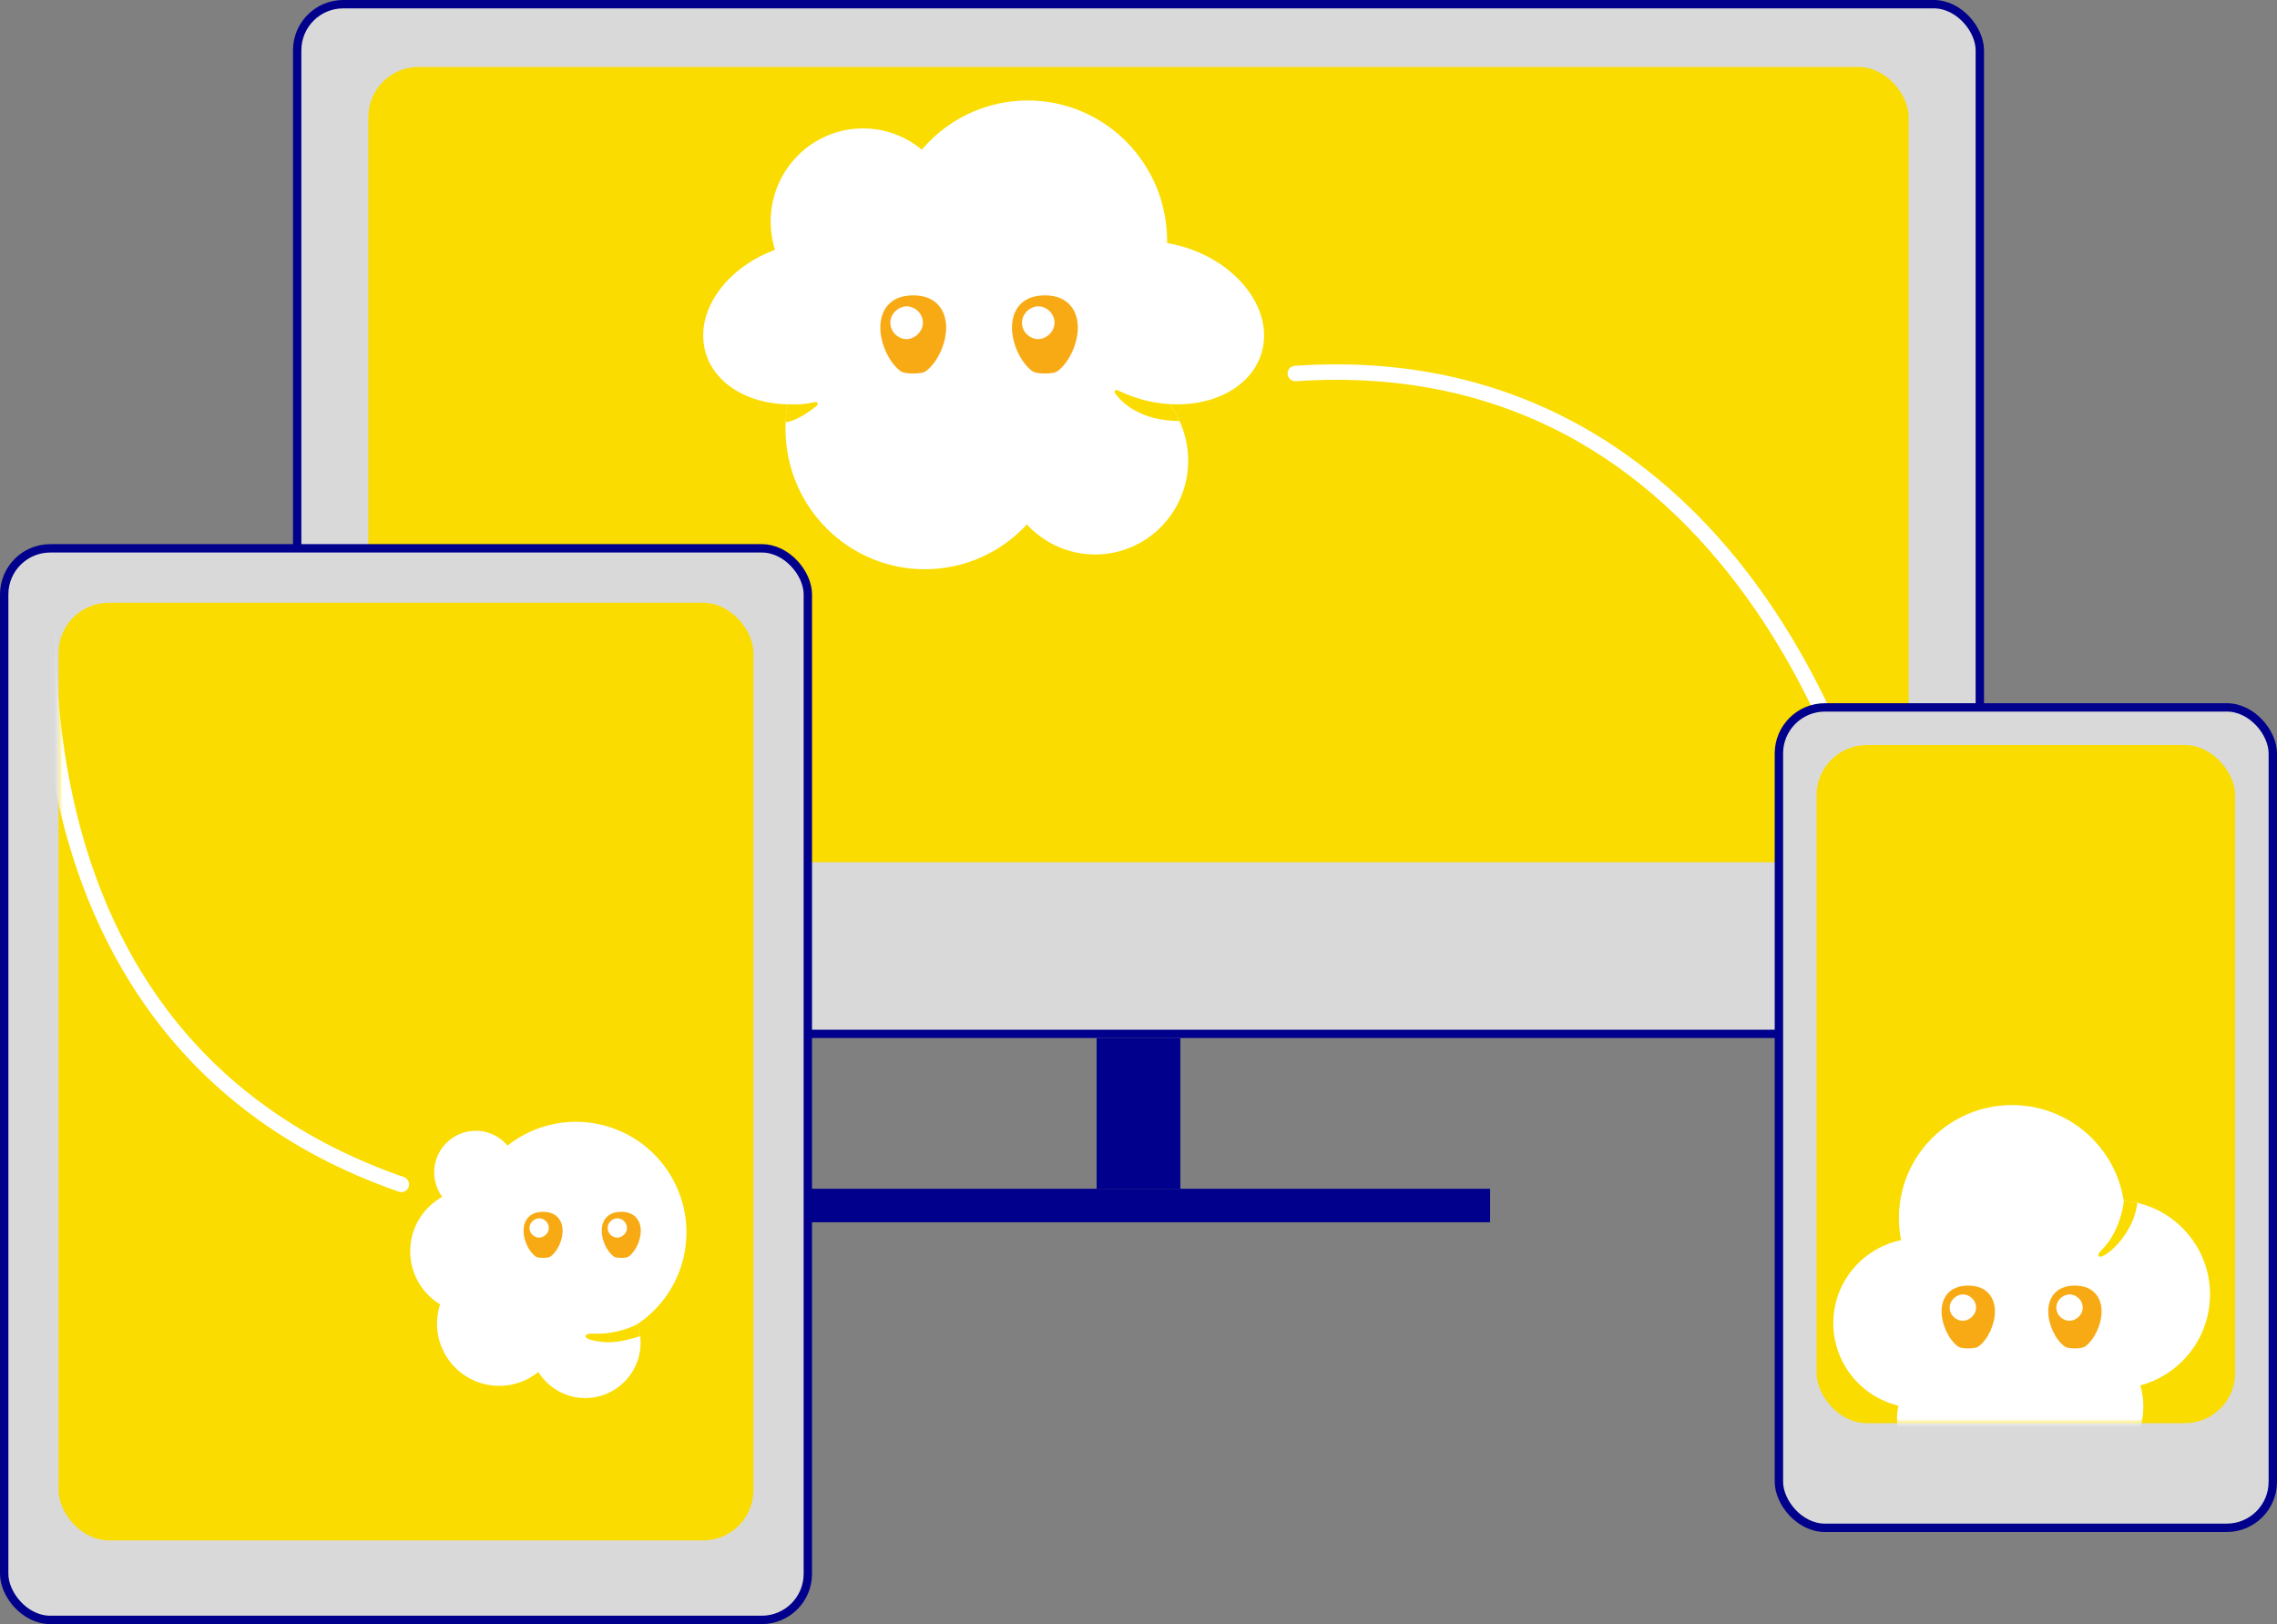 <svg width="272" height="194" viewBox="0 0 272 194" fill="none" xmlns="http://www.w3.org/2000/svg">
<rect x="0" y="0" width="272" height="194" fill="#808080" stroke="none"/>
<rect x="131" y="124" width="10" height="18" fill="#00008C"/>
<rect x="94" y="142" width="84" height="4" fill="#00008C"/>
<rect x="35.5" y="0.5" width="201" height="123" rx="5.5" fill="#D9D9D9" stroke="#00008C"/>
<rect x="44" y="8" width="184" height="95" rx="6" fill="#FADC00"/>
<g clip-path="url(#clip0_252_184)">
<path d="M134.001 47.947C132.623 47.653 131.33 47.191 130.143 46.603C130.041 46.552 129.916 46.58 129.846 46.675C129.765 46.785 129.788 46.939 129.896 47.017C131.23 47.992 132.72 48.804 134.321 49.406C135.527 49.86 136.761 50.182 137.992 50.37C138.659 50.47 139.318 50.526 139.963 50.546C139.546 49.714 139.029 48.947 138.432 48.255C137.025 48.364 135.533 48.272 134.001 47.947Z" fill="#CACACA"/>
<path d="M130.819 66.233C136.959 66.233 141.936 61.217 141.936 55.03C141.936 48.843 136.959 43.827 130.819 43.827C124.679 43.827 119.701 48.843 119.701 55.03C119.701 61.217 124.679 66.233 130.819 66.233Z" fill="white"/>
<path d="M124.804 55.921C130.944 55.921 135.922 50.905 135.922 44.718C135.922 38.531 130.944 33.515 124.804 33.515C118.664 33.515 113.687 38.531 113.687 44.718C113.687 50.905 118.664 55.921 124.804 55.921Z" fill="white"/>
<path d="M127.028 49.445C126.052 40.234 117.85 33.565 108.712 34.548C101.257 35.349 95.482 40.996 94.134 48.048C93.978 48.866 93.881 49.7 93.847 50.552C93.817 51.358 93.839 52.179 93.928 53.005C94.903 62.217 103.106 68.885 112.244 67.902C121.386 66.919 128.003 58.654 127.028 49.445Z" fill="white"/>
<path d="M150.922 41.153C151.684 35.966 146.834 30.597 140.094 29.16C133.351 27.723 127.27 30.765 126.508 35.952C125.746 41.139 130.596 46.507 137.337 47.944C144.079 49.381 150.161 46.339 150.922 41.153Z" fill="white"/>
<path d="M122.77 45.544C131.961 45.544 139.413 38.035 139.413 28.773C139.413 19.511 131.961 12.003 122.77 12.003C113.578 12.003 106.127 19.511 106.127 28.773C106.127 38.035 113.578 45.544 122.77 45.544Z" fill="white"/>
<path d="M103.092 37.576C109.186 37.576 114.126 32.598 114.126 26.457C114.126 20.317 109.186 15.338 103.092 15.338C96.998 15.338 92.058 20.317 92.058 26.457C92.058 32.598 96.998 37.576 103.092 37.576Z" fill="white"/>
<path d="M108.492 35.954C107.73 30.767 101.649 27.726 94.906 29.163C88.166 30.597 83.316 35.965 84.078 41.152C84.422 43.499 85.859 45.404 87.95 46.656C90.481 48.171 93.972 48.731 97.663 47.944C99.979 47.451 102.072 46.493 103.792 45.239C107.074 42.841 108.992 39.357 108.495 35.952L108.492 35.954Z" fill="white"/>
<path d="M133.479 46.603C133.376 46.552 133.251 46.58 133.181 46.675C133.101 46.785 133.151 46.911 133.231 47.017C134.018 48.07 136.13 50.252 140.894 50.297C140.561 49.574 140.152 48.896 139.68 48.269C138.912 48.221 138.131 48.118 137.337 47.947C135.958 47.653 134.666 47.191 133.479 46.603Z" fill="#FADC00"/>
<path d="M97.666 48.182C97.625 48.073 97.513 48.009 97.399 48.031C95.676 48.373 95.229 48.317 94.092 48.289C94.025 48.661 93.836 49.7 93.856 50.442C95.095 50.255 96.299 49.459 97.525 48.499C97.63 48.415 97.713 48.311 97.666 48.182Z" fill="#FADC00"/>
<path d="M109.092 35.279C106.257 35.279 105.16 37.128 105.16 39.119C105.16 41.06 106.202 43.301 107.566 44.323C107.908 44.578 108.614 44.614 109.092 44.614C109.57 44.614 110.276 44.578 110.618 44.323C111.98 43.301 113.025 41.06 113.025 39.119C113.025 37.178 111.927 35.279 109.092 35.279Z" fill="#F8AA14"/>
<path d="M108.27 40.508C107.714 40.505 107.291 40.228 107.088 40.066C106.613 39.679 106.344 39.122 106.352 38.539C106.369 37.391 107.4 36.59 108.314 36.59C108.881 36.593 109.304 36.87 109.506 37.033C109.982 37.419 110.251 37.977 110.243 38.559C110.226 39.707 109.195 40.508 108.281 40.508H108.27Z" fill="white"/>
<path d="M124.821 35.279C121.986 35.279 120.888 37.128 120.888 39.119C120.888 41.06 121.93 43.301 123.295 44.323C123.637 44.578 124.343 44.614 124.821 44.614C125.299 44.614 126.005 44.578 126.347 44.323C127.709 43.301 128.754 41.06 128.754 39.119C128.754 37.178 127.656 35.279 124.821 35.279Z" fill="#F8AA14"/>
<path d="M123.995 40.508C123.44 40.505 123.017 40.228 122.814 40.066C122.339 39.679 122.069 39.122 122.078 38.539C122.094 37.391 123.126 36.59 124.04 36.59C124.607 36.593 125.029 36.87 125.232 37.033C125.708 37.419 125.977 37.977 125.969 38.559C125.952 39.707 124.921 40.508 124.007 40.508H123.995Z" fill="white"/>
</g>
<path d="M223.971 104.102C223.661 104.002 223.412 103.747 223.339 103.406C223.306 103.253 219.907 87.746 209.756 72.934C203.82 64.272 196.771 57.541 188.799 52.919C178.855 47.152 167.416 44.67 154.81 45.539C154.296 45.576 153.846 45.19 153.811 44.682C153.776 44.173 154.157 43.727 154.669 43.696C184.13 41.664 201.745 57.941 211.33 71.954C221.671 87.069 225.131 102.885 225.163 103.043C225.273 103.543 224.949 104.034 224.442 104.133C224.276 104.167 224.115 104.154 223.965 104.105L223.971 104.102Z" fill="white"/>
<rect x="0.5" y="65.5" width="96" height="128" rx="5.5" fill="#D9D9D9" stroke="#00008C"/>
<rect x="7" y="72" width="83" height="112" rx="6" fill="#FADC00"/>
<rect x="212.5" y="84.5" width="59" height="98" rx="5.5" fill="#D9D9D9" stroke="#00008C"/>
<rect x="217" y="89" width="50" height="81" rx="6" fill="#FADC00"/>
<g clip-path="url(#clip1_252_184)">
<path d="M59.63 165.541C63.731 165.541 67.055 162.217 67.055 158.116C67.055 154.016 63.731 150.691 59.63 150.691C55.53 150.691 52.206 154.016 52.206 158.116C52.206 162.217 55.53 165.541 59.63 165.541Z" fill="white"/>
<path d="M81.903 148.783C82.775 141.545 77.615 134.971 70.378 134.098C63.14 133.226 56.566 138.387 55.694 145.625C54.822 152.863 59.982 159.437 67.22 160.309C74.457 161.181 81.031 156.02 81.903 148.783Z" fill="white"/>
<path d="M56.827 144.992C59.566 144.992 61.787 142.772 61.787 140.032C61.787 137.293 59.566 135.073 56.827 135.073C54.088 135.073 51.868 137.293 51.868 140.032C51.868 142.772 54.088 144.992 56.827 144.992Z" fill="white"/>
<path d="M69.911 167C73.562 167 76.522 164.04 76.522 160.389C76.522 156.737 73.562 153.777 69.911 153.777C66.26 153.777 63.3 156.737 63.3 160.389C63.3 164.04 66.26 167 69.911 167Z" fill="white"/>
<path d="M63.404 160.811C67.055 160.811 70.015 157.851 70.015 154.199C70.015 150.548 67.055 147.588 63.404 147.588C59.752 147.588 56.792 150.548 56.792 154.199C56.792 157.851 59.752 160.811 63.404 160.811Z" fill="white"/>
<path d="M56.426 156.891C60.527 156.891 63.851 153.566 63.851 149.466C63.851 145.365 60.527 142.041 56.426 142.041C52.326 142.041 49.002 145.365 49.002 149.466C49.002 153.566 52.326 156.891 56.426 156.891Z" fill="white"/>
<path d="M70.776 159.303C69.781 159.239 69.621 159.841 70.706 160.085C72.326 160.451 73.579 160.521 76.479 159.603C76.435 159.187 76.311 158.582 76.141 158.173C75.801 158.379 73.485 159.478 70.776 159.301V159.303Z" fill="#FADC00"/>
<path d="M64.876 144.755C63.193 144.755 62.541 145.844 62.541 147.017C62.541 148.16 63.16 149.48 63.97 150.083C64.173 150.233 64.592 150.254 64.876 150.254C65.159 150.254 65.578 150.233 65.781 150.083C66.59 149.48 67.21 148.16 67.21 147.017C67.21 145.873 66.558 144.755 64.876 144.755Z" fill="#F8AA14"/>
<path d="M64.387 147.837C64.057 147.835 63.806 147.672 63.686 147.576C63.404 147.349 63.244 147.02 63.249 146.677C63.259 146 63.871 145.529 64.413 145.529C64.75 145.53 65.001 145.694 65.121 145.789C65.403 146.017 65.564 146.345 65.559 146.689C65.549 147.365 64.936 147.837 64.394 147.837H64.387Z" fill="white"/>
<path d="M74.211 144.755C72.528 144.755 71.876 145.844 71.876 147.017C71.876 148.16 72.495 149.48 73.305 150.083C73.508 150.233 73.927 150.254 74.211 150.254C74.495 150.254 74.914 150.233 75.117 150.083C75.925 149.48 76.545 148.16 76.545 147.017C76.545 145.873 75.894 144.755 74.211 144.755Z" fill="#F8AA14"/>
<path d="M73.722 147.837C73.392 147.835 73.142 147.672 73.021 147.576C72.739 147.349 72.579 147.02 72.584 146.677C72.594 146 73.206 145.529 73.749 145.529C74.085 145.53 74.336 145.694 74.457 145.789C74.739 146.017 74.899 146.345 74.894 146.689C74.884 147.365 74.272 147.837 73.729 147.837H73.722Z" fill="white"/>
</g>
<mask id="mask0_252_184" style="mask-type:alpha" maskUnits="userSpaceOnUse" x="7" y="72" width="83" height="112">
<rect x="7" y="72" width="83" height="112" rx="6" fill="#FADC00"/>
</mask>
<g mask="url(#mask0_252_184)">
<path d="M7.562 59.615C7.809 59.829 7.938 60.161 7.871 60.503C7.842 60.657 4.891 76.255 8.424 93.862C10.49 104.157 14.338 113.112 19.859 120.489C26.748 129.691 36.298 136.458 48.237 140.6C48.724 140.768 48.987 141.299 48.82 141.78C48.653 142.262 48.128 142.523 47.644 142.351C19.744 132.673 9.918 110.794 6.592 94.145C3.002 76.187 6.018 60.28 6.051 60.123C6.146 59.62 6.637 59.295 7.142 59.402C7.308 59.436 7.451 59.512 7.57 59.615L7.562 59.615Z" fill="white"/>
</g>
<mask id="mask1_252_184" style="mask-type:alpha" maskUnits="userSpaceOnUse" x="217" y="89" width="50" height="81">
<rect x="217" y="89" width="50" height="81" rx="6" fill="#FADC00"/>
</mask>
<g mask="url(#mask1_252_184)">
<g clip-path="url(#clip2_252_184)">
<path d="M240.341 158.993C247.8 158.993 253.846 152.951 253.846 145.498C253.846 138.044 247.8 132.002 240.341 132.002C232.883 132.002 226.837 138.044 226.837 145.498C226.837 152.951 232.883 158.993 240.341 158.993Z" fill="white"/>
<path d="M233.363 176.197C237.093 176.197 240.116 173.176 240.116 169.449C240.116 165.722 237.093 162.701 233.363 162.701C229.633 162.701 226.609 165.722 226.609 169.449C226.609 173.176 229.633 176.197 233.363 176.197Z" fill="white"/>
<path d="M247.03 177C252.002 177 256.033 172.972 256.033 168.002C256.033 163.033 252.002 159.005 247.03 159.005C242.057 159.005 238.026 163.033 238.026 168.002C238.026 172.972 242.057 177 247.03 177Z" fill="white"/>
<path d="M240.145 169.71C245.126 169.71 249.164 165.676 249.164 160.699C249.164 155.722 245.126 151.688 240.145 151.688C235.164 151.688 231.127 155.722 231.127 160.699C231.127 165.676 235.164 169.71 240.145 169.71Z" fill="white"/>
<path d="M255.287 143.673C254.848 143.572 254.4 143.493 253.941 143.443C253.848 143.434 253.756 143.428 253.664 143.421C247.595 142.921 242.206 147.349 241.555 153.433C240.895 159.61 245.37 165.151 251.549 165.813C257.728 166.472 263.275 161.999 263.935 155.823C264.545 150.106 260.755 144.933 255.285 143.673H255.287Z" fill="white"/>
<path d="M229.129 168.182C234.723 168.182 239.258 163.65 239.258 158.06C239.258 152.469 234.723 147.937 229.129 147.937C223.535 147.937 219 152.469 219 158.06C219 163.65 223.535 168.182 229.129 168.182Z" fill="white"/>
<path d="M253.968 143.444C253.875 143.435 253.783 143.428 253.691 143.421C253.718 144.042 253.107 147.266 251.103 149.26C250.815 149.577 250.498 149.852 250.766 150.088C250.874 150.182 251.234 150.05 251.619 149.798C252.925 148.947 255.013 146.513 255.312 143.675C254.873 143.574 254.425 143.495 253.965 143.446L253.968 143.444Z" fill="#FADC00"/>
<path d="M235.119 153.566C232.822 153.566 231.933 155.051 231.933 156.651C231.933 158.21 232.777 160.01 233.883 160.832C234.16 161.036 234.732 161.066 235.119 161.066C235.507 161.066 236.079 161.036 236.355 160.832C237.459 160.01 238.306 158.21 238.306 156.651C238.306 155.092 237.416 153.566 235.119 153.566Z" fill="#F8AA14"/>
<path d="M234.453 157.769C234.002 157.767 233.66 157.544 233.496 157.414C233.11 157.103 232.892 156.656 232.899 156.188C232.912 155.265 233.748 154.622 234.489 154.622C234.948 154.624 235.29 154.847 235.455 154.977C235.84 155.288 236.058 155.735 236.051 156.203C236.038 157.126 235.203 157.769 234.462 157.769H234.453Z" fill="white"/>
<path d="M247.861 153.566C245.564 153.566 244.674 155.051 244.674 156.651C244.674 158.21 245.519 160.01 246.624 160.832C246.901 161.036 247.473 161.066 247.861 161.066C248.248 161.066 248.82 161.036 249.097 160.832C250.2 160.01 251.047 158.21 251.047 156.651C251.047 155.092 250.157 153.566 247.861 153.566Z" fill="#F8AA14"/>
<path d="M247.194 157.769C246.744 157.767 246.401 157.544 246.237 157.414C245.852 157.103 245.633 156.656 245.64 156.188C245.654 155.265 246.489 154.622 247.23 154.622C247.689 154.624 248.032 154.847 248.196 154.977C248.581 155.288 248.8 155.735 248.793 156.203C248.779 157.126 247.944 157.769 247.203 157.769H247.194Z" fill="white"/>
</g>
</g>
<defs>
<clipPath id="clip0_252_184">
<rect width="67" height="56" fill="white" transform="translate(84 12)"/>
</clipPath>
<clipPath id="clip1_252_184">
<rect width="33" height="33" fill="white" transform="translate(49 134)"/>
</clipPath>
<clipPath id="clip2_252_184">
<rect width="45" height="45" fill="white" transform="translate(219 132)"/>
</clipPath>
</defs>
</svg>

